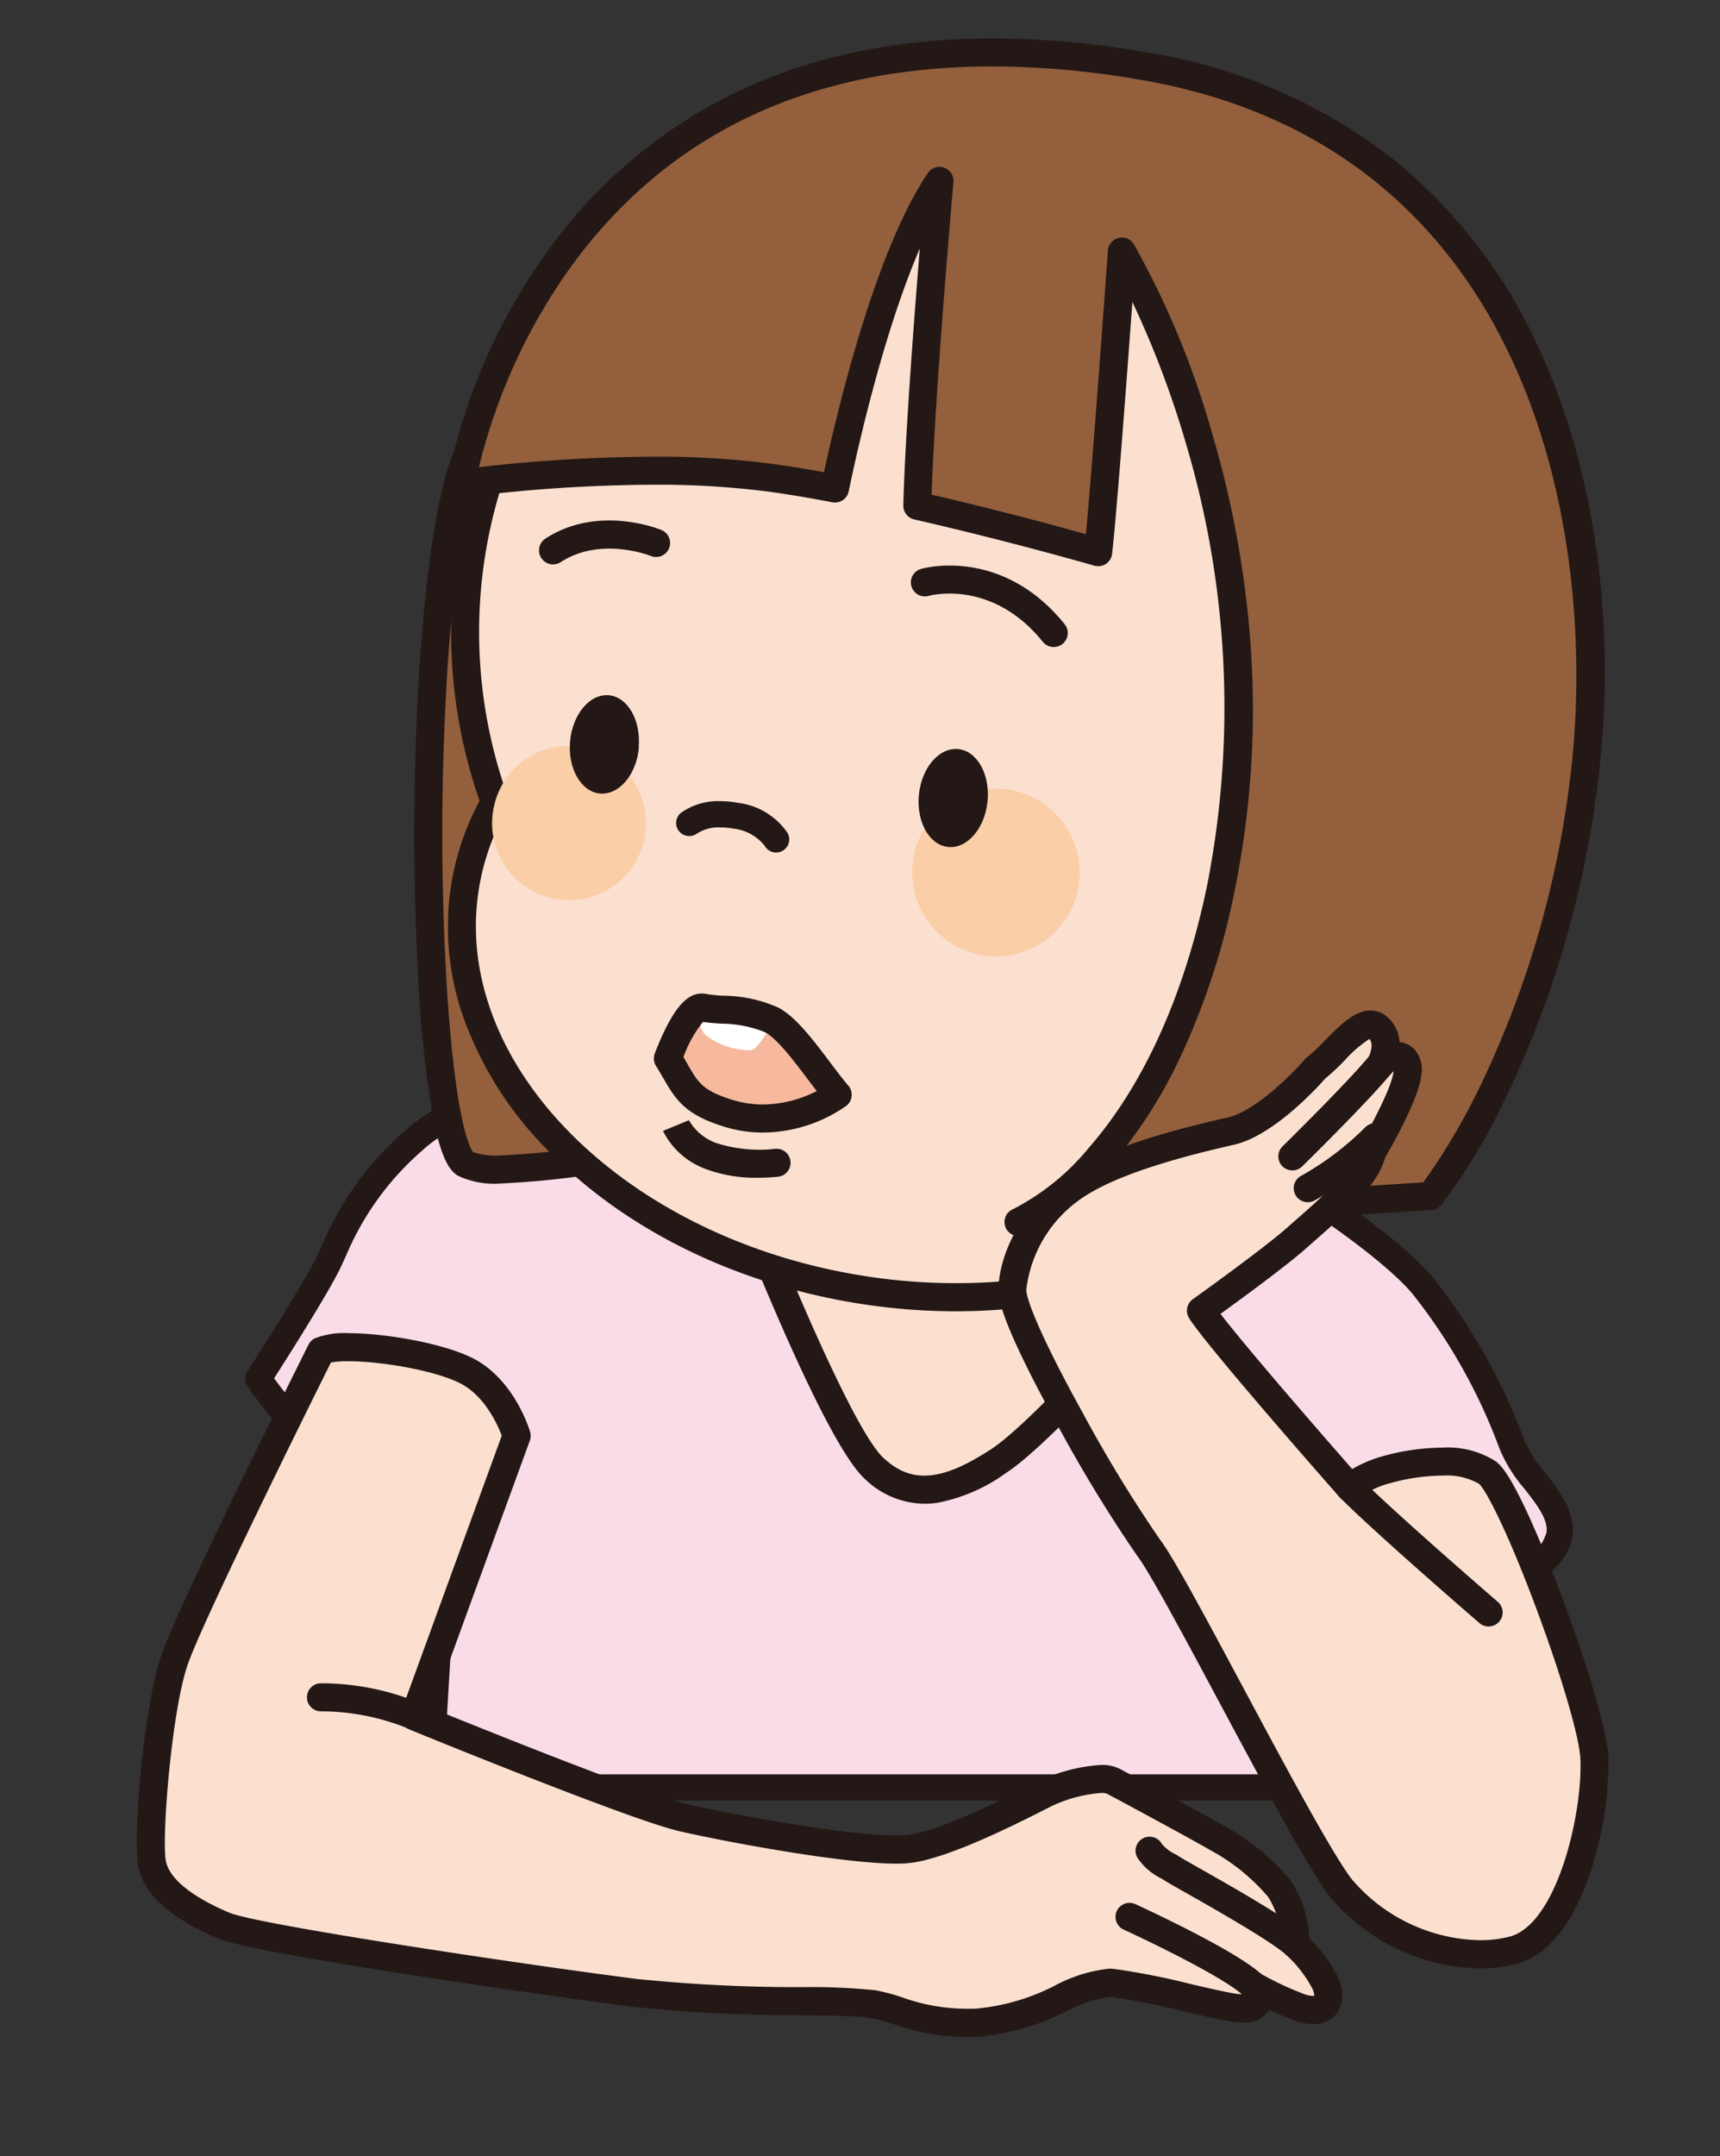 <svg xmlns="http://www.w3.org/2000/svg" xmlns:xlink="http://www.w3.org/1999/xlink" width="150.71" height="188.813" viewBox="0 0 150.71 188.813">
  <rect x="0" y="0" width="150.71" height="188.813" fill="#333333" stroke="none"/>
  <defs>
    <clipPath id="clip-path">
      <path id="パス_18215" data-name="パス 18215" d="M33.39,54.8c1.49,2.331,1.56,3.61,5.205,4.767a11.377,11.377,0,0,0,9.675-1.595c-1.63-1.928-3.908-5.573-5.766-6.555-1.875-.981-4.662-.771-6.012-1.069H36.37c-1.332,0-2.962,4.452-2.962,4.452" transform="translate(-33.39 -50.35)" fill="none"/>
    </clipPath>
    <clipPath id="clip-path-2">
      <rect id="長方形_2206" data-name="長方形 2206" width="150.71" height="188.813" fill="none"/>
    </clipPath>
  </defs>
  <g id="img_49" transform="translate(-8816.898 -4846.903)">
    <path id="パス_18198" data-name="パス 18198" d="M65.542,52.35s-17.474.123-24.818,1.858c-3.873.929-11.007,3.295-14.214,6.292-5.591,5.24-6.292,8.43-7.677,11.112-1.542,2.944-5.924,9.727-5.924,9.727s5.1,7.466,10.568,10.148,5.941.473,5.941.473l-1.507,25.168h79.342l.123-12.006s13.881-4.7,17-6.87c6.082-4.224-.351-7.449-1.63-11.182a50.334,50.334,0,0,0-7.694-13.741C111.444,68.79,96.652,59.115,86.4,55.5S70.327,52.823,65.542,52.35" transform="translate(8826.614 4886.304)" fill="#fadce9"/>
    <path id="パス_18199" data-name="パス 18199" d="M66.19,51.85q.057,0,.113.006c1.127.111,2.355.143,3.656.177A50.969,50.969,0,0,1,87.428,55.07a90.859,90.859,0,0,1,17.051,8.677c5.741,3.633,10.272,7.191,12.121,9.516a51.6,51.6,0,0,1,7.882,14.083,11.312,11.312,0,0,0,1.839,2.87c1.268,1.624,2.7,3.465,2.381,5.6-.22,1.453-1.209,2.772-3.022,4.031-2.814,1.961-13.509,5.715-16.516,6.751l-.114,11.194a1.148,1.148,0,0,1-1.148,1.136H28.561a1.148,1.148,0,0,1-1.146-1.217L28.8,94.6q-.177.015-.37.015a11.547,11.547,0,0,1-4.808-1.445c-5.675-2.783-10.8-10.216-11.011-10.531a1.148,1.148,0,0,1-.016-1.27c.044-.067,4.371-6.773,5.871-9.637.243-.47.472-.976.714-1.512a27.307,27.307,0,0,1,7.194-9.905c3.453-3.226,10.884-5.648,14.731-6.571,7.389-1.746,24.358-1.884,25.077-1.889Zm40.577,64.778.111-10.869a1.148,1.148,0,0,1,.78-1.076c3.818-1.292,14.264-5.019,16.713-6.725a4.284,4.284,0,0,0,2.063-2.49c.175-1.153-.843-2.458-1.921-3.839a12.852,12.852,0,0,1-2.2-3.539,49.105,49.105,0,0,0-7.507-13.4c-1.673-2.1-6.1-5.554-11.552-9.005a88.524,88.524,0,0,0-16.586-8.451A48.957,48.957,0,0,0,69.9,54.328c-1.321-.034-2.569-.067-3.76-.181-1.125.01-17.58.191-24.5,1.827-3.375.809-10.586,3.109-13.694,6.014a25,25,0,0,0-6.672,9.175c-.255.563-.5,1.1-.769,1.624-1.284,2.451-4.412,7.377-5.557,9.165,1.324,1.8,5.444,7.072,9.687,9.153a9.338,9.338,0,0,0,3.8,1.211,1.089,1.089,0,0,0,.562-.1,1.148,1.148,0,0,1,2.223.465l-1.434,23.952Z" transform="translate(8825.967 4885.657)" fill="#231815"/>
    <path id="パス_18200" data-name="パス 18200" d="M37.03,59.47S45.18,80.519,48.685,83.8s7.221,1.823,10.954-.613S72.1,70.775,72.1,70.775" transform="translate(8844.77 4891.663)" fill="#fbe0d0"/>
    <path id="パス_18201" data-name="パス 18201" d="M53.84,87.621a7.614,7.614,0,0,1-5.3-2.234c-3.606-3.372-11.117-22.6-11.962-24.78a1.228,1.228,0,1,1,2.291-.887c2.239,5.782,8.642,21.342,11.349,23.873,2.456,2.3,5.1,2.087,9.444-.745,3.549-2.316,12.122-12.091,12.208-12.189a1.228,1.228,0,0,1,1.849,1.618c-.361.412-8.884,10.129-12.714,12.628a15.1,15.1,0,0,1-6.062,2.637A7.884,7.884,0,0,1,53.84,87.621Z" transform="translate(8844.075 4890.97)" fill="#231815"/>
    <path id="パス_18202" data-name="パス 18202" d="M40.268,88.058S27.3,90.792,24.652,89.2s-4.066-25.554-2.734-44.184c1.017-14.267,2.892-17.719,2.892-17.719L38.971,16.9l1.3,71.175Z" transform="translate(8833.014 4859.623)" fill="#945f3c"/>
    <path id="パス_18203" data-name="パス 18203" d="M28.449,91.618a7.447,7.447,0,0,1-3.738-.676c-.713-.43-1.545-1.455-2.307-5.8A102.764,102.764,0,0,1,21.26,74.261a230.5,230.5,0,0,1,.126-28.643c1.006-14.124,2.833-17.841,3.038-18.218a1.228,1.228,0,0,1,.353-.4L38.937,16.6a1.228,1.228,0,0,1,1.955.968l1.3,71.129q0,.025,0,.051v.018A1.228,1.228,0,0,1,41.006,90,77.909,77.909,0,0,1,28.449,91.618Zm-2.43-2.759a6.055,6.055,0,0,0,2.43.3,71.818,71.818,0,0,0,11.265-1.414L38.479,19.986l-11.986,8.8c-.384.966-1.82,5.253-2.657,17.01a228.94,228.94,0,0,0-.158,27.75c.244,4.225.608,7.9,1.052,10.626C25.333,87.867,25.908,88.724,26.018,88.859Z" transform="translate(8832.32 4858.929)" fill="#231815"/>
    <path id="パス_18204" data-name="パス 18204" d="M110.494,57.834a43.876,43.876,0,1,0-84.513,7.484A22.046,22.046,0,0,0,23.4,72.5c-2.717,15.879,12.514,31.723,34,35.4s41.117-6.2,43.834-22.083a21.836,21.836,0,0,0-.053-7.624,43.6,43.6,0,0,0,9.289-20.366" transform="translate(8834.278 4851.831)" fill="#fbe0d0"/>
    <path id="パス_18205" data-name="パス 18205" d="M67.054,110.6h0a54.424,54.424,0,0,1-9.157-.787C47.242,107.987,37.74,103.2,31.138,96.324a31.608,31.608,0,0,1-7.047-10.992,23.829,23.829,0,0,1-1.2-12.342A23.279,23.279,0,0,1,25.334,65.9,45.106,45.106,0,1,1,112.4,58.734a1.233,1.233,0,0,1-.053.2,45.059,45.059,0,0,1-9.161,20.3,23.035,23.035,0,0,1-.041,7.489,23.612,23.612,0,0,1-4.152,9.832,29.442,29.442,0,0,1-8.055,7.533C84.436,108.287,75.953,110.6,67.054,110.6ZM67.9,8.469A42.641,42.641,0,0,0,27.831,65.595a1.228,1.228,0,0,1-.087,1.022A20.877,20.877,0,0,0,25.31,73.4c-2.6,15.178,12.206,30.424,33,33.986a51.962,51.962,0,0,0,8.743.751c17.627,0,31.474-8.976,33.673-21.831a20.641,20.641,0,0,0-.05-7.2,1.228,1.228,0,0,1,.259-1A42.586,42.586,0,0,0,109.96,58.32a1.231,1.231,0,0,1,.051-.2A42.676,42.676,0,0,0,67.9,8.469Z" transform="translate(8833.584 4851.138)" fill="#231815"/>
    <path id="パス_18206" data-name="パス 18206" d="M58.223,35.561a1.226,1.226,0,0,1-.956-.456c-4.426-5.475-9.775-4.086-10-4.024a1.228,1.228,0,1,1-.669-2.364c.287-.082,7.1-1.933,12.58,4.843a1.228,1.228,0,0,1-.954,2Z" transform="translate(8851.007 4868.006)" fill="#231815"/>
    <path id="パス_18207" data-name="パス 18207" d="M28.344,30.019a1.228,1.228,0,0,1-.671-2.258c4.608-3,9.942-.847,10.166-.754a1.228,1.228,0,0,1-.937,2.271h0c-.043-.018-4.381-1.742-7.889.542A1.223,1.223,0,0,1,28.344,30.019Z" transform="translate(8837.015 4866.311)" fill="#231815"/>
    <path id="合体_1" data-name="合体 1" d="M7.756,3.918A4.07,4.07,0,0,0,5,2.405,6.138,6.138,0,0,0,3.871,2.3a3.45,3.45,0,0,0-2.017.517,1.164,1.164,0,0,1-.707.242A1.146,1.146,0,0,1,.421,1.019,5.627,5.627,0,0,1,3.882,0,8.363,8.363,0,0,1,5.427.151,6.15,6.15,0,0,1,9.752,2.783a1.148,1.148,0,0,1-2,1.134Z" transform="translate(8876.151 4917.063)" fill="#231815"/>
    <path id="パス_18209" data-name="パス 18209" d="M45.763,45.174a7.424,7.424,0,0,0,5.819,8.781,7.348,7.348,0,1,0-5.819-8.781" transform="translate(8851.213 4876.584)" fill="#facea7"/>
    <path id="パス_18210" data-name="パス 18210" d="M24.786,42.374a6.74,6.74,0,1,0,7.992-4.925,6.665,6.665,0,0,0-7.992,4.925" transform="translate(8835.437 4874.968)" fill="#facea7"/>
    <path id="パス_18211" data-name="パス 18211" d="M34.54,39.318c-.21,2.384-1.735,4.171-3.4,4.031S28.3,41.158,28.51,38.774c.21-2.366,1.735-4.171,3.383-4.031,1.665.14,2.839,2.191,2.629,4.557" transform="translate(8838.339 4873.046)" fill="#231815"/>
    <path id="パス_18212" data-name="パス 18212" d="M51.966,42.027c-.245,2.366-1.788,4.154-3.453,3.979s-2.8-2.226-2.559-4.592,1.788-4.154,3.453-3.979,2.8,2.226,2.559,4.609" transform="translate(8851.461 4875.069)" fill="#231815"/>
    <path id="パス_18213" data-name="パス 18213" d="M33.39,54.807s1.718-4.732,3.085-4.452,4.154.07,6.012,1.069c1.858.981,4.136,4.645,5.784,6.555A11.354,11.354,0,0,1,38.6,59.574c-3.646-1.157-3.716-2.436-5.205-4.767" transform="translate(8842.029 4884.793)" fill="#f6b99d"/>
    <rect id="長方形_2205" data-name="長方形 2205" width="150.71" height="188.813" transform="translate(8816.898 4846.903)" fill="none"/>
    <g id="グループ_3174" data-name="グループ 3174" transform="translate(8875.419 4935.149)" clip-path="url(#clip-path)">
      <path id="パス_18214" data-name="パス 18214" d="M34.974,49.456s-.4,3.19.613,4.049a6.338,6.338,0,0,0,3.926,1.3c.981-.105,2.734-4.136,2.734-4.136s-4.662-1.683-7.274-1.209" transform="translate(-32.257 -51.086)" fill="#fff"/>
    </g>
    <g id="グループ_3175" data-name="グループ 3175" transform="translate(8816.898 4846.903)" clip-path="url(#clip-path-2)">
      <path id="パス_18216" data-name="パス 18216" d="M37.049,49.808a1.825,1.825,0,0,1,.366.037A13.327,13.327,0,0,0,38.9,50a12.093,12.093,0,0,1,4.861,1.04c1.532.81,3.067,2.846,4.551,4.815.571.758,1.111,1.475,1.581,2.019a1.228,1.228,0,0,1-.184,1.778,12.929,12.929,0,0,1-7.282,2.334,11.6,11.6,0,0,1-3.51-.545c-3.269-1.037-4.1-2.252-5.194-4.148-.206-.357-.418-.727-.675-1.129a1.228,1.228,0,0,1-.12-1.08,23.028,23.028,0,0,1,1.04-2.374C35,50.7,35.949,49.808,37.049,49.808Zm10.075,8.54c-.251-.325-.509-.668-.774-1.019-1.2-1.59-2.689-3.568-3.745-4.126a10.324,10.324,0,0,0-3.874-.757c-.591-.041-1.114-.077-1.573-.151a10.667,10.667,0,0,0-1.711,3.077c.148.247.281.479.4.694.881,1.531,1.283,2.23,3.808,3.031a9.148,9.148,0,0,0,2.767.43A10.484,10.484,0,0,0,47.124,58.349Z" transform="translate(24.438 37.198)" fill="#231815"/>
      <path id="パス_18217" data-name="パス 18217" d="M41.635,61.082a12.447,12.447,0,0,1-4.611-.772A6.769,6.769,0,0,1,33.3,56.98l2.272-.933-.008-.018a4.513,4.513,0,0,0,2.413,2.016,12.348,12.348,0,0,0,5.129.509,1.228,1.228,0,0,1,.291,2.439A16.035,16.035,0,0,1,41.635,61.082Z" transform="translate(24.791 42.056)" fill="#231815"/>
      <path id="パス_18218" data-name="パス 18218" d="M30.64,99.625,39.6,75.071s-1.192-4.049-4.364-5.679S24.313,66.763,22.455,67.64c0,0-11.462,22.925-12.882,27.184S7.277,109.668,7.61,112.3c.333,2.611,3.488,4.469,6.327,5.679s28.27,4.907,36.017,5.889,18.35.543,20.857.981,4.154,1.753,9.061,1.63c4.907-.105,9.272-3.716,11.9-3.488s8.956,1.963,10.814,2.191c1.858.21,2.4-.438,1.525-1.963a27.226,27.226,0,0,0,3.926,1.858c2.3.876,3.172-.333,2.4-2.068a11.916,11.916,0,0,0-2.611-3.383s0-3.172-1.42-4.907a18.949,18.949,0,0,0-5.346-4.364c-2.068-1.192-7.975-4.364-9.166-5.013-1.209-.649-4.469.333-6.012,1.087-1.525.771-8.185,4.259-11.69,4.8-3.488.543-15.826-1.753-20.085-2.734S30.64,99.643,30.64,99.643" transform="translate(5.675 50.664)" fill="#fbe0d0"/>
      <path id="パス_18219" data-name="パス 18219" d="M79.933,128.406a18.988,18.988,0,0,1-6.548-1.09,15.461,15.461,0,0,0-2.092-.567c-.918-.161-3.32-.2-6.1-.235a139.713,139.713,0,0,1-14.7-.737c-6.513-.825-33.179-4.629-36.344-5.977-4.423-1.884-6.733-4.06-7.064-6.653C6.713,110.2,7.668,99.428,9.1,95.128S21.581,68.723,22.05,67.784a1.228,1.228,0,0,1,.575-.562,7.168,7.168,0,0,1,2.924-.443c3.2,0,8.361.889,10.938,2.214,3.6,1.849,4.926,6.238,4.981,6.424a1.228,1.228,0,0,1-.024.768L32.887,99.643c4.114,1.671,18.651,7.532,22.19,8.347,3.556.82,13.919,2.785,18.461,2.785a7.927,7.927,0,0,0,1.16-.067c3.074-.476,9-3.5,10.943-4.49l.382-.195.015-.008a14.836,14.836,0,0,1,5.444-1.423,3.515,3.515,0,0,1,1.687.357l1.211.655c2.208,1.193,6.318,3.413,7.988,4.376a19.959,19.959,0,0,1,5.687,4.655,9.5,9.5,0,0,1,1.675,5.135,12.3,12.3,0,0,1,2.526,3.434,3.119,3.119,0,0,1-.012,3.014,2.461,2.461,0,0,1-2.158,1.07,5.094,5.094,0,0,1-1.793-.373c-.779-.3-1.483-.605-2.081-.887l-.029.052a2.416,2.416,0,0,1-2.28,1.059,6.825,6.825,0,0,1-.761-.046c-.858-.105-2.432-.468-4.255-.889a62.757,62.757,0,0,0-6.526-1.3c-.044,0-.091-.006-.14-.006a12.057,12.057,0,0,0-3.763,1.265,20.932,20.932,0,0,1-7.865,2.232C80.373,128.4,80.149,128.406,79.933,128.406ZM24.015,69.348C22.382,72.624,12.7,92.108,11.432,95.9c-1.37,4.109-2.208,14.576-1.91,16.931.2,1.606,2.138,3.233,5.59,4.7,2.469,1.051,26.319,4.613,35.69,5.8a137.906,137.906,0,0,0,14.424.718,57.145,57.145,0,0,1,6.49.272,17.569,17.569,0,0,1,2.419.647,16.654,16.654,0,0,0,5.8.972c.2,0,.4,0,.6-.008a18.732,18.732,0,0,0,6.932-2.025,12.906,12.906,0,0,1,4.754-1.474c.119,0,.238.005.352.015a63.332,63.332,0,0,1,6.866,1.352c1.683.388,3.272.755,3.991.843.14.016.276.026.4.029-.025-.049-.054-.1-.088-.16a1.228,1.228,0,0,1,1.7-1.664,26.333,26.333,0,0,0,3.73,1.762,2.306,2.306,0,0,0,1.009.207,1.66,1.66,0,0,0-.168-.629,10.728,10.728,0,0,0-2.3-2.963,1.231,1.231,0,0,1-.413-.919,7.776,7.776,0,0,0-1.142-4.13,17.577,17.577,0,0,0-5.008-4.078c-1.641-.946-5.732-3.156-7.929-4.343L92,107.111a1.4,1.4,0,0,0-.52-.062,12.262,12.262,0,0,0-4.359,1.17l-.367.187c-3.528,1.8-8.578,4.248-11.682,4.729a10.144,10.144,0,0,1-1.537.1c-4.646,0-14.838-1.886-19.012-2.848-4.307-.993-22.87-8.588-23.658-8.911a1.228,1.228,0,0,1-.763-1.135v-.018a1.228,1.228,0,0,1,.074-.422l8.807-24.145c-.353-.938-1.473-3.471-3.622-4.575-2.227-1.144-6.961-1.942-9.816-1.942A8.214,8.214,0,0,0,24.015,69.348Z" transform="translate(4.981 49.971)" fill="#231815"/>
      <path id="パス_18220" data-name="パス 18220" d="M24.927,88.362a1.224,1.224,0,0,1-.5-.105,20.324,20.324,0,0,0-7.658-1.526,1.228,1.228,0,0,1-.061-2.456,22.654,22.654,0,0,1,8.712,1.734,1.228,1.228,0,0,1-.5,2.352Z" transform="translate(11.387 63.138)" fill="#231815"/>
      <path id="パス_18221" data-name="パス 18221" d="M67.977,103.713a1.224,1.224,0,0,1-.865-.356c-1.5-1.484-8.059-4.667-10.461-5.767a1.228,1.228,0,1,1,1.024-2.233c.924.424,9.091,4.2,11.167,6.256a1.228,1.228,0,0,1-.865,2.1Z" transform="translate(41.809 71.395)" fill="#231815"/>
      <path id="パス_18222" data-name="パス 18222" d="M70.922,102.577a1.224,1.224,0,0,1-.818-.312c-1.375-1.228-6.4-4.075-8.816-5.443-1.049-.594-1.532-.869-1.733-1-.116-.075-.256-.157-.4-.244a5.223,5.223,0,0,1-2.057-1.8,1.228,1.228,0,0,1,2.136-1.214,3.478,3.478,0,0,0,1.169.9c.167.1.339.2.5.3l.019.013c.133.089.869.506,1.581.909,3.711,2.1,7.791,4.453,9.241,5.748a1.228,1.228,0,0,1-.818,2.144Z" transform="translate(42.561 68.904)" fill="#231815"/>
      <path id="パス_18223" data-name="パス 18223" d="M82.808,3.813C30.193-5.266,23.06,40.373,23.06,40.373s15.231-2.156,27.2-.491c1.77.245,3.646.561,5.538.929,1.3-6.2,4.609-20.191,9.166-26.938,0,0-1.735,19.577-1.945,28.446,8.465,1.928,15.844,4.066,15.844,4.066.543-4.68,2.086-26.325,2.086-26.325s15.02,24.782,8.693,55.612c-4.96,24.169-17.754,29.374-17.754,29.374l36.1-2.278s10.358-12.829,13.39-35.982c3.05-23.135-3.786-56.979-38.558-62.973" transform="translate(17.356 1.971)" fill="#945f3c"/>
      <path id="パス_18224" data-name="パス 18224" d="M70.309,2.083h0a79.2,79.2,0,0,1,13.332,1.2q.043,0,.085.012a47.042,47.042,0,0,1,21.681,9.365,45.24,45.24,0,0,1,12.685,16.382c5.1,10.886,7,24.954,5.2,38.6a88.542,88.542,0,0,1-7.945,27.05,53.852,53.852,0,0,1-5.707,9.543,1.228,1.228,0,0,1-.878.454l-36.1,2.278a1.228,1.228,0,0,1-.54-2.364,20.979,20.979,0,0,0,6.683-5.44c3.341-3.828,7.845-10.933,10.331-23.043a80.892,80.892,0,0,0-1.926-38.694,84.062,84.062,0,0,0-4.651-12.26c-.48,6.579-1.383,18.652-1.778,22.057a1.228,1.228,0,0,1-1.562,1.038c-.073-.021-7.444-2.151-15.775-4.048a1.228,1.228,0,0,1-.955-1.227c.136-5.723.911-15.973,1.442-22.5C60.851,27.64,58.636,37.255,57.7,41.756a1.228,1.228,0,0,1-1.437.954c-1.894-.368-3.736-.677-5.473-.918a75.052,75.052,0,0,0-10.2-.62,135.353,135.353,0,0,0-16.665,1.11,1.228,1.228,0,0,1-1.386-1.406,51.263,51.263,0,0,1,8.237-19.389A43.863,43.863,0,0,1,45.28,8.141C52.4,4.121,60.822,2.083,70.309,2.083ZM83.377,5.728l-.084-.012A76.8,76.8,0,0,0,70.31,4.54c-16.435,0-29.057,6.173-37.516,18.35A50.857,50.857,0,0,0,25.3,39.635a139.207,139.207,0,0,1,15.286-.919,77.487,77.487,0,0,1,10.533.643c1.415.2,2.9.436,4.418.716,1.4-6.46,4.648-19.6,9.1-26.2a1.228,1.228,0,0,1,2.241.8c-.017.188-1.611,18.241-1.912,27.366,5.849,1.356,11.1,2.783,13.516,3.458.624-6.514,1.918-24.634,1.932-24.833a1.228,1.228,0,0,1,2.276-.549,75.912,75.912,0,0,1,6.847,16.534,87.512,87.512,0,0,1,3.331,17.924A79.068,79.068,0,0,1,91.54,76.612,63.6,63.6,0,0,1,86.574,91.69a41.24,41.24,0,0,1-6.054,9.239,30.025,30.025,0,0,1-3.384,3.293l30.913-1.951a57,57,0,0,0,5.132-8.739,86.112,86.112,0,0,0,7.678-26.212C123.5,47.31,118.568,11.837,83.377,5.728Z" transform="translate(16.663 1.277)" fill="#231815"/>
      <path id="パス_18225" data-name="パス 18225" d="M62.4,69.848a1.228,1.228,0,0,1-1.129-.743c-.029-.067-1.6-3.659-3.549-5.224a1.228,1.228,0,0,1,1.538-1.915c2.436,1.957,4.194,6,4.267,6.168A1.229,1.229,0,0,1,62.4,69.848Z" transform="translate(42.81 46.144)" fill="#231815"/>
      <path id="パス_18226" data-name="パス 18226" d="M77.163,55.044s-4.014,4.68-7.361,5.468c-3.348.771-9.482,2.226-13.162,4.469-3.681,2.226-5.906,6.257-6.029,9.377-.105,3.12,9.6,19.63,11.936,22.644,2.349,3.015,13.618,25.659,16.843,29.8,3.242,4.136,9.815,6.8,15.073,5.468,5.24-1.332,7.361-12.269,7.151-16.843-.228-4.574-7.256-23.433-9.377-24.993s-6.7-.894-8.921-.228a7.81,7.81,0,0,0-3.12,1.56S68.593,78.6,67.138,76.251c0,0,6.257-4.469,8.378-6.362s6.134-5.135,6.59-7.484c0,0,2.909-4.907,3.12-6.923.228-2.016-1.56-1.788-2.349-.789,0,0,1.122-2.016-.228-3.242-1.332-1.227-3.681,2.226-5.468,3.575" transform="translate(38.091 38.53)" fill="#fbe0d0"/>
      <path id="パス_18227" data-name="パス 18227" d="M82.7,50.657h0a2.152,2.152,0,0,1,1.479.584,3.189,3.189,0,0,1,1.057,2.185,2.081,2.081,0,0,1,1.343.68,2.708,2.708,0,0,1,.565,2.207c-.214,2.054-2.6,6.245-3.185,7.243-.564,2.225-3.094,4.584-6.09,7.205-.3.263-.583.51-.837.737-1.648,1.471-5.616,4.376-7.485,5.728,2.191,2.859,8.365,9.973,11.538,13.587a11.566,11.566,0,0,1,2.576-1.095,19.993,19.993,0,0,1,5.327-.78,7.835,7.835,0,0,1,4.674,1.2c.471.347,1.205,1.159,2.713,4.39.94,2.014,2.043,4.69,3.108,7.535,1.787,4.776,3.921,11.308,4.055,14a30.861,30.861,0,0,1-1.593,10.087c-1.517,4.546-3.759,7.315-6.482,8.007a12.979,12.979,0,0,1-3.184.384,17.5,17.5,0,0,1-13.158-6.285c-1.807-2.318-5.82-9.81-9.7-17.055-3.012-5.624-6.127-11.439-7.144-12.743a126.242,126.242,0,0,1-6.987-11.443c-5.289-9.567-5.227-11.4-5.207-12,.151-3.852,2.874-8.12,6.621-10.386,3.956-2.412,10.417-3.9,13.522-4.615,2.413-.569,5.659-3.854,6.7-5.071.02-.023.042-.047.063-.068l.018-.018a1.223,1.223,0,0,1,.128-.112,16.885,16.885,0,0,0,1.562-1.46C80.033,51.931,81.295,50.657,82.7,50.657Zm.874,5.958A1.228,1.228,0,0,1,82.5,54.79s.563-1.067.1-1.646a10.967,10.967,0,0,0-2.159,1.865,19.811,19.811,0,0,1-1.728,1.616c-.6.687-4.467,4.96-7.936,5.777-2.752.634-9.184,2.116-12.8,4.323A11.283,11.283,0,0,0,52.532,75.1c-.027.8,1.24,4.1,4.9,10.719a121.971,121.971,0,0,0,6.778,11.126c1.143,1.466,4.028,6.853,7.369,13.09,3.654,6.821,7.8,14.552,9.471,16.7a15.131,15.131,0,0,0,11.223,5.341,10.521,10.521,0,0,0,2.58-.308c4.19-1.065,6.444-10.84,6.225-15.6-.1-1.926-1.645-7.2-3.853-13.123-2.661-7.134-4.5-10.5-5.031-10.943a5.745,5.745,0,0,0-3.211-.712,17.35,17.35,0,0,0-4.623.677,7.2,7.2,0,0,0-2.61,1.259,1.187,1.187,0,0,1-.894.366,1.213,1.213,0,0,1-.889-.43C79.491,92.727,68.28,80,66.788,77.591a1.228,1.228,0,0,1,.33-1.646c.062-.044,6.227-4.452,8.274-6.279.26-.232.549-.485.856-.753,1.88-1.645,5.026-4.4,5.347-6.048a1.229,1.229,0,0,1,.149-.392c1.072-1.809,2.822-5.153,2.955-6.424q0-.031.006-.06a.82.82,0,0,0-.169.16A1.227,1.227,0,0,1,83.57,56.615Z" transform="translate(37.397 37.836)" fill="#231815"/>
      <path id="パス_18228" data-name="パス 18228" d="M65.3,63.149a1.228,1.228,0,0,1-.861-2.1c.059-.058,5.875-5.776,7.6-7.92a1.228,1.228,0,0,1,1.915,1.538c-1.812,2.256-7.548,7.9-7.791,8.134A1.224,1.224,0,0,1,65.3,63.149Z" transform="translate(47.935 39.348)" fill="#231815"/>
      <path id="パス_18229" data-name="パス 18229" d="M66.074,63.211a1.228,1.228,0,0,1-.58-2.312h0a25.644,25.644,0,0,0,5.6-4.234,1.228,1.228,0,1,1,1.777,1.7,27.738,27.738,0,0,1-6.216,4.7A1.223,1.223,0,0,1,66.074,63.211Z" transform="translate(48.515 42.072)" fill="#231815"/>
      <path id="パス_18230" data-name="パス 18230" d="M80.336,87.188a1.224,1.224,0,0,1-.8-.3c-.366-.315-8.992-7.761-12.23-11a1.228,1.228,0,0,1,1.737-1.737c3.174,3.174,12.008,10.8,12.1,10.875a1.228,1.228,0,0,1-.8,2.158Z" transform="translate(50.096 55.251)" fill="#231815"/>
    </g>
  </g>
</svg>
